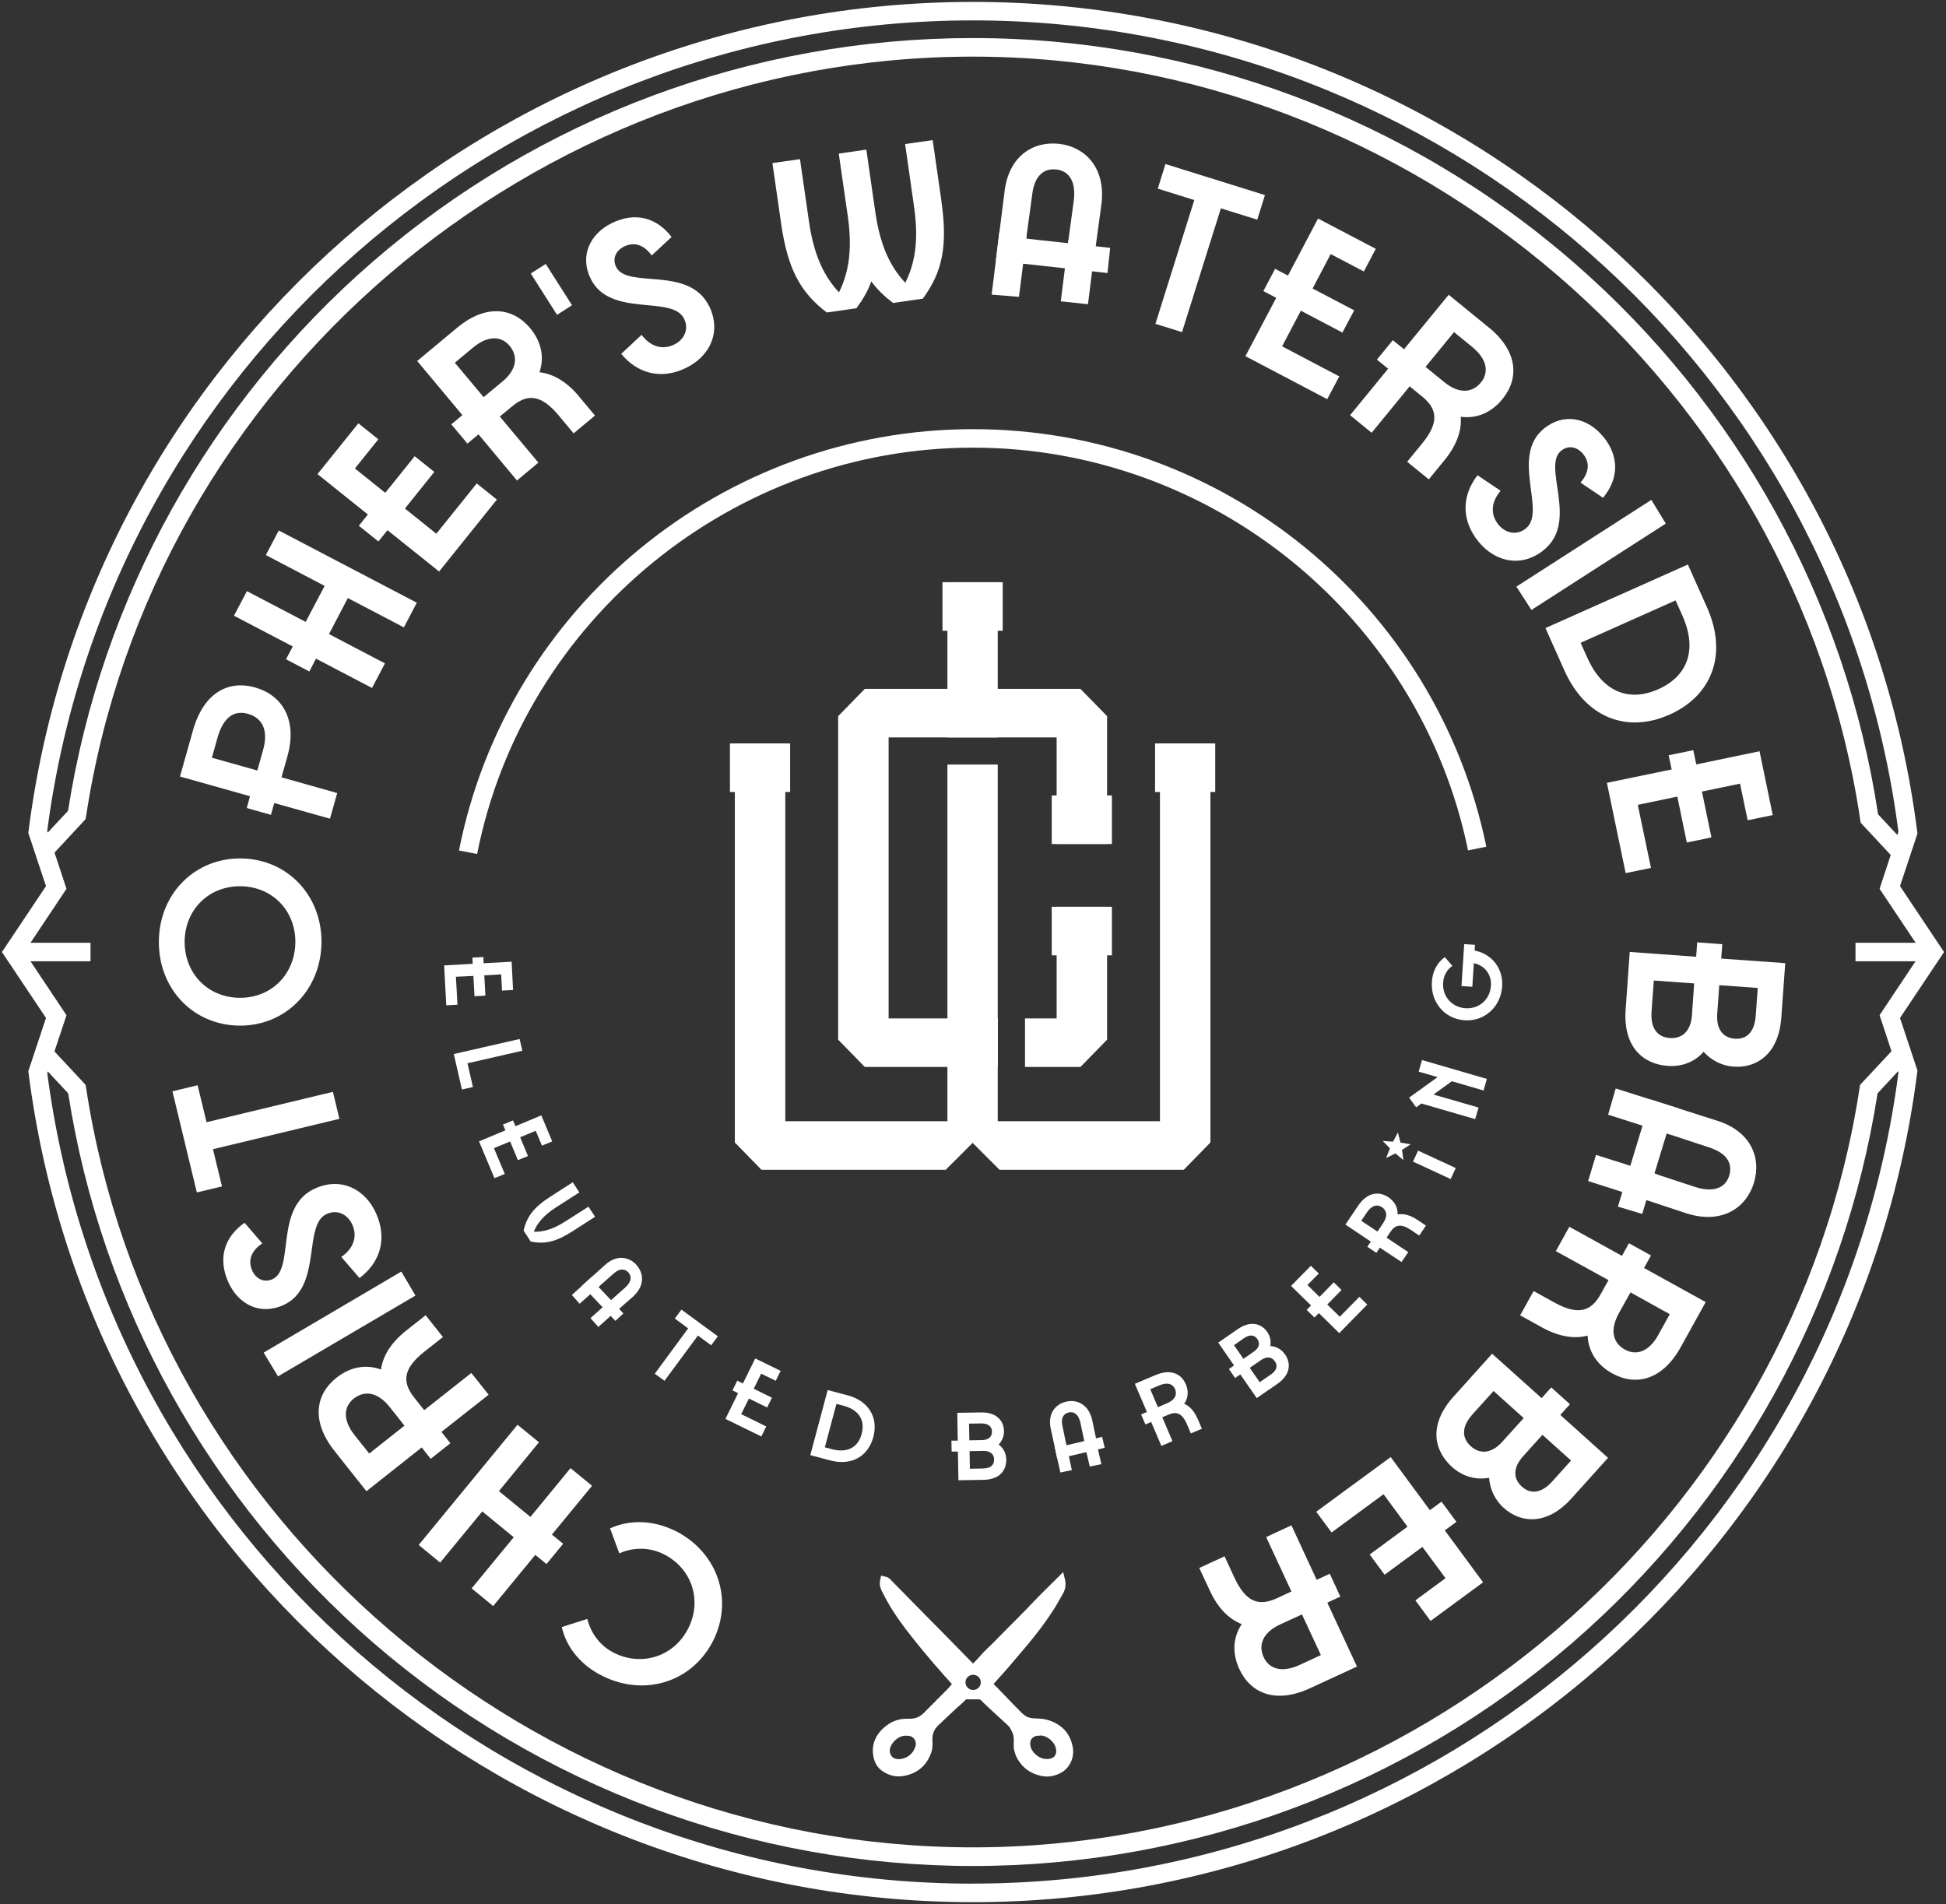 <svg width="510" height="499" viewBox="0 0 510 499" fill="none" xmlns="http://www.w3.org/2000/svg">
<rect x="0" y="0" width="510" height="499" fill="#333333" stroke="none"/>
<g clip-path="url(#clip0_108_267)">
<path d="M509.49 249.5L497.944 232.224L502.523 218.434L502.444 217.883C486.714 93.974 380.311 0.5 254.961 0.5C129.61 0.5 23.287 93.875 7.497 217.705L7.418 218.277L10.477 227.516L12.056 232.224L0.51 249.5L12.056 266.776L7.418 280.743L7.497 281.295C23.287 405.125 129.689 498.5 254.961 498.5C380.232 498.5 486.714 405.027 502.444 281.117L502.523 280.566L497.944 266.776L509.49 249.5ZM254.961 5.346C377.706 5.346 481.898 96.712 497.529 217.961L497.253 218.828L492.2 213.411C483.733 157.445 455.411 106.108 412.403 68.758C368.784 30.857 312.849 9.975 254.961 9.975C197.072 9.975 141.433 30.758 97.853 68.443C54.905 105.616 26.504 156.736 17.839 212.485L12.51 218.198L12.372 217.784C28.122 96.633 132.294 5.346 254.961 5.346ZM254.961 493.654C132.294 493.654 28.122 402.367 12.392 281.236L12.53 280.822L14.267 275.562L17.425 266.067L7.99 251.923L6.372 249.5L7.99 247.077L17.425 232.933L14.286 223.438L22.438 214.672L22.556 213.943C39.806 100.435 139.716 14.841 254.961 14.841C370.205 14.841 470.608 100.849 487.523 214.869L487.621 215.597L495.516 224.068L492.595 232.933L502.03 247.057L503.648 249.48L502.03 251.903L492.595 266.047L495.714 275.483L497.451 280.743L497.549 281.019C481.898 402.288 377.706 493.634 254.98 493.634" fill="white"/>
<path d="M500.253 277.749L497.431 280.763L492.063 286.535C483.379 342.284 454.998 393.384 412.052 430.557C368.474 468.242 312.679 489.024 254.97 489.024C197.261 489.024 141.447 468.242 97.869 430.557C54.943 393.384 26.522 342.284 17.878 286.535L12.549 280.822L9.746 277.808L13.299 274.498L14.266 275.542L22.437 284.309L22.555 285.038C39.825 398.545 139.75 484.139 254.97 484.139C370.191 484.139 470.077 398.545 487.366 285.038L487.484 284.309L495.714 275.503L496.701 274.459L500.253 277.768V277.749Z" fill="white"/>
<path d="M389.513 221.901L384.737 222.866C372.184 161.7 317.614 117.317 254.99 117.317C192.367 117.317 137.223 162.114 125.046 223.812L120.29 222.886C132.921 158.903 189.564 112.471 255.01 112.471C320.456 112.471 376.526 158.489 389.533 221.901" fill="white"/>
<path d="M281.101 457.663C280.568 454.984 279.128 452.935 276.779 451.655C275.259 450.827 273.641 450.394 271.825 450.374C271.154 450.355 270.503 450.315 269.931 450.177C268.944 449.98 268.154 449.311 267.463 448.582C266.082 447.222 264.76 445.824 263.418 444.425L261.345 442.278L260.378 441.332L261.543 440.032C262.45 439.028 263.358 438.003 264.266 436.979C265.628 435.363 266.99 433.748 268.371 432.133L269.536 430.754C271.667 428.193 273.7 425.514 275.516 422.776C276.483 421.318 277.371 419.801 278.2 418.324L278.575 417.654C279.207 416.511 279.404 415.329 279.147 414.128L278.634 412L275.654 414.955C274.549 416.038 273.463 417.102 272.378 418.205C271.588 419.013 270.759 419.86 269.99 420.687C269.299 421.436 268.588 422.145 267.878 422.874C266.871 423.918 265.845 424.923 264.799 425.967L263.279 427.503L261.839 428.961C260.812 430.025 259.766 431.089 258.681 432.093C258.03 432.724 257.437 433.354 256.845 434.024C256.253 434.694 255.661 435.344 255.01 435.974C252.207 433.137 249.444 430.261 246.642 427.425C246.207 426.972 244.096 424.864 244.096 424.864C244.096 424.864 236.3 416.905 233.793 414.384L233.635 414.226C233.379 413.911 232.945 413.399 232.135 413.221L230.912 412.926L230.655 414.167C230.399 415.369 230.813 416.413 231.149 417.063C231.997 418.757 232.728 420.077 233.458 421.278C235.925 425.277 238.866 428.922 241.747 432.448C243.642 434.753 245.615 437.038 247.668 439.343C248.26 440.013 248.872 440.682 249.484 441.352L248.536 442.416C248.378 442.613 248.201 442.81 248.043 442.987L247.885 443.105C245.951 445.075 244.017 447.006 242.063 448.956C241.747 449.271 241.392 449.547 240.958 449.803C240.247 450.256 239.398 450.433 238.333 450.433H237.583C235.688 450.433 233.931 451.024 232.451 452.128C229.491 454.334 228.307 457.112 228.899 460.323C229.214 462.056 230.043 463.376 231.425 464.262C232.747 465.109 234.07 465.543 235.51 465.543C235.984 465.543 236.477 465.484 236.971 465.405C240.444 464.735 242.833 462.706 244.036 459.377C244.451 458.234 244.411 457.131 244.372 456.127V455.949C244.293 454.432 244.826 453.191 245.911 452.147C247.51 450.611 249.148 449.114 250.747 447.597C250.944 447.419 251.142 447.262 251.339 447.085C251.536 446.927 251.714 446.769 251.911 446.592C252.109 446.415 252.286 446.237 252.484 446.041L253.234 445.312L253.273 445.351H256.53C256.727 445.351 256.885 445.371 257.102 445.587C257.655 446.139 258.187 446.691 258.779 447.222L260.97 449.252C262.075 450.256 263.161 451.261 264.266 452.285C264.661 452.679 264.918 453.231 265.233 453.861L265.352 454.157C265.727 454.905 265.707 455.792 265.667 456.993C265.569 459.042 266.378 460.973 267.957 462.726C269.279 464.144 270.957 465.031 273.108 465.464C273.542 465.523 273.976 465.582 274.391 465.582C275.24 465.582 276.128 465.405 277.036 465.07C278.042 464.696 278.93 464.125 279.522 463.474C280.963 461.899 281.535 459.85 281.121 457.722M239.497 458.687C238.688 460.106 237.148 461.012 235.53 461.012C235.313 461.012 235.096 461.012 234.879 460.953C234.01 460.835 233.32 460.066 233.201 459.081C233.103 458.274 233.497 457.289 234.247 456.442C235.076 455.496 236.241 454.886 237.208 454.886C237.267 454.886 237.701 454.886 237.701 454.886H237.8C238.195 454.886 239.556 454.984 239.951 456.501C240.129 457.131 239.971 457.801 239.477 458.648M255.03 442.889C253.924 442.889 253.036 442.022 253.036 440.899C253.036 439.776 253.905 438.909 255.03 438.909C256.155 438.909 257.043 439.796 257.043 440.899C257.043 442.002 256.155 442.889 255.03 442.889ZM276.483 460.126C276.128 460.618 275.496 460.933 274.667 460.992C274.529 460.992 274.43 460.992 274.312 460.992C272.299 460.992 270.463 459.278 270.088 457.742C269.753 456.324 270.227 455.398 271.47 454.945C271.628 454.905 271.865 454.886 272.102 454.886C272.279 454.886 272.457 454.886 272.753 454.826C274.253 454.826 276.305 456.304 276.72 458.195C276.897 458.944 276.819 459.613 276.463 460.086" fill="white"/>
<path d="M506.57 247.077H486.28V251.923H506.57V247.077Z" fill="white"/>
<path d="M23.721 247.077H3.431V251.923H23.721V247.077Z" fill="white"/>
<path d="M449.768 293.627L439.821 290.455L432.538 288.13L430.466 295.005L427.268 305.525L425.176 312.4L424.012 316.222L430.387 318.133L431.472 314.508L442.327 318.093C451.426 320.831 457.702 316.458 459.656 309.997C461.669 303.358 458.846 296.365 449.728 293.607M453.202 308.046C452.353 310.883 449.728 312.715 444.459 311.139L434.275 307.79L433.584 307.554L436.801 297.034L437.808 297.369L447.656 300.62C452.906 302.215 454.07 305.19 453.202 308.066" fill="white"/>
<path d="M439.822 290.455L437.828 297.35L436.822 297.015L430.466 295.006L421.446 292.129L423.44 285.254L432.558 288.15L439.822 290.455Z" fill="white"/>
<path d="M434.295 307.751V307.771L432.282 314.646L425.197 312.4L416.216 309.524L418.269 302.668L427.289 305.525L433.605 307.534L434.295 307.751Z" fill="white"/>
<path d="M176.755 401.106C171.15 398.368 164.992 398.211 159.881 400.535L162.308 407.095C165.9 405.46 170.124 405.46 173.755 407.213C181.156 410.818 184.097 419.131 180.466 426.558C176.854 433.985 168.446 436.841 161.045 433.236C157.414 431.483 154.848 428.094 153.92 424.273L147.23 426.4C148.453 431.857 152.401 436.565 158.065 439.303C169.295 444.78 181.709 440.584 187.018 429.749C192.288 418.954 187.906 406.524 176.755 401.087" fill="white"/>
<path d="M155.164 389.385L149.519 384.756L139.019 397.541L130.75 390.784L141.25 377.979L135.625 373.389L109.731 404.889L115.356 409.518L126.388 396.103L134.638 402.86L123.605 416.275L129.25 420.904L140.283 407.489L143.223 409.892L147.585 404.574L144.644 402.17L155.164 389.385Z" fill="white"/>
<path d="M128.066 365.529L123.526 359.816L111.172 369.568L108.527 366.219C105.29 362.161 105.685 358.595 111.231 354.222L116.086 350.4L111.547 344.687L106.435 348.726C102.507 351.838 100.356 355.305 99.843 358.91C95.738 357.393 91.593 358.359 88.218 361.038C82.633 365.45 81.528 372.463 87.626 380.205L96.034 390.803L110.52 379.338L112.869 382.313L118.04 378.235L115.691 375.261L128.066 365.509V365.529ZM96.764 380.934L92.955 376.147C89.659 371.991 90.152 368.563 92.718 366.534C95.363 364.446 98.836 364.603 102.132 368.74L106.001 373.626L96.764 380.934Z" fill="white"/>
<path d="M105.172 333.242L69.094 354.478L72.863 360.703L108.882 339.526L105.172 333.242Z" fill="white"/>
<path d="M98.58 318.014C95.757 311.671 89.462 308.401 82.633 311.435C71.758 316.241 77.363 332.612 71.383 335.251C69.153 336.236 67.061 335.133 66.094 332.966C64.989 330.464 65.64 327.943 68.738 325.855L64.1 320.457C58.89 324.082 57.015 329.637 59.818 335.98C62.403 341.792 68.067 344.766 74.186 342.067C84.646 337.418 79.238 320.969 85.652 318.133C88.534 316.852 91.179 318.369 92.343 320.969C93.705 324.062 92.678 327.194 89.442 329.401L94.218 334.936C99.428 331.036 101.639 324.889 98.58 318.034" fill="white"/>
<path d="M88.948 293.213L87.251 286.141L54.134 294.099L51.785 284.407L45.193 286.003L51.588 312.499L58.179 310.923L55.811 301.171L88.948 293.213Z" fill="white"/>
<path d="M63.291 224.974C51.272 224.777 41.838 233.997 41.64 246.466C41.423 258.995 50.482 268.589 62.581 268.786C74.6 268.983 84.034 259.645 84.251 247.175C84.448 234.706 75.33 225.171 63.311 224.974M62.679 261.497C54.272 261.359 48.272 254.917 48.39 246.584C48.528 238.311 54.804 232.125 63.153 232.263C71.501 232.401 77.521 238.784 77.403 247.057C77.264 255.39 71.028 261.635 62.679 261.497Z" fill="white"/>
<path d="M73.771 203.719L75.291 198.341C78.094 188.452 73.811 182.128 66.844 180.158C59.818 178.188 53.364 181.517 50.561 191.446L47.167 203.502L65.521 208.663L64.673 211.756L71.008 213.549L71.876 210.456L86.481 214.553L88.376 207.836L73.771 203.719ZM68.936 196.607L67.436 201.926L55.535 198.577L56.995 193.357C58.554 187.861 61.436 186.068 64.969 187.073C68.6 188.097 70.475 191.17 68.936 196.607Z" fill="white"/>
<path d="M105.843 164.418L109.237 157.957L73.061 139.026L69.666 145.468L85.08 153.544L80.106 162.98L64.712 154.923L61.318 161.365L76.732 169.422L74.955 172.771L81.074 175.982L82.81 172.613L97.494 180.296L100.889 173.854L86.225 166.172L91.159 156.736L105.843 164.418Z" fill="white"/>
<path d="M124.947 126.694L114.349 139.873L106.119 133.274L113.816 123.68L108.685 119.563L100.968 129.156L93.014 122.774L99.152 115.131L93.922 110.935L83.205 124.251L96.409 134.83L94.04 137.785L99.172 141.902L101.54 138.947L115.079 149.782L130.217 130.929L124.947 126.694Z" fill="white"/>
<path d="M151.749 103.882C148.513 100.021 144.98 97.953 141.388 97.559C142.789 93.442 141.723 89.325 138.96 86.015C134.381 80.558 127.316 79.632 119.737 85.936L109.336 94.604L121.178 108.787L118.277 111.21L122.5 116.254L125.401 113.83L135.487 125.926L141.092 121.237L130.987 109.162L134.283 106.443C138.27 103.134 141.842 103.41 146.361 108.807L150.328 113.574L155.934 108.906L151.749 103.902V103.882ZM131.559 100.08L126.744 104.079L119.204 95.057L123.921 91.137C128.007 87.729 131.441 88.123 133.553 90.625C135.704 93.225 135.664 96.712 131.579 100.08" fill="white"/>
<path d="M143.026 69.172L139.098 71.674L145.987 82.508L149.914 79.987L143.026 69.172Z" fill="white"/>
<path d="M185.814 80.184C180.525 69.526 164.381 75.811 161.479 69.98C160.394 67.793 161.42 65.665 163.571 64.602C166.019 63.4 168.584 63.932 170.795 66.946L176.005 62.1C172.137 57.057 166.512 55.422 160.295 58.495C154.591 61.312 151.848 67.103 154.828 73.092C159.9 83.336 176.163 77.249 179.262 83.493C180.663 86.31 179.262 89.029 176.716 90.29C173.676 91.787 170.499 90.9 168.15 87.748L162.802 92.732C166.946 97.775 173.163 99.706 179.913 96.357C186.13 93.284 189.13 86.862 185.834 80.184" fill="white"/>
<path d="M246.721 52.624L244.431 36.727L237.208 37.751L239.556 54.2C240.918 63.597 239.576 69.428 237.247 74.116C233.695 70.275 230.754 65.055 229.412 55.658L227.043 39.209L219.82 40.253L222.188 56.682C223.53 66.079 222.188 71.93 219.879 76.618C216.307 72.777 213.386 67.537 212.024 58.14L209.656 41.711L202.432 42.735L204.722 58.652C206.439 70.531 209.774 76.638 216.682 81.898L224.458 80.775C226.136 78.49 227.478 76.224 228.346 73.742C229.885 75.87 231.78 77.662 234.05 79.396L241.846 78.273C246.977 71.299 248.418 64.503 246.701 52.624" fill="white"/>
<path d="M305.436 42.992L303.423 49.433L312.995 52.428L302.811 84.872L309.778 87.039L319.962 54.594L329.495 57.569L331.508 51.127L305.436 42.992Z" fill="white"/>
<path d="M357.422 71.142L360.56 65.213L345.422 57.274L337.547 72.225L334.172 70.453L331.093 76.284L334.468 78.056L326.396 93.343L347.83 104.611L350.988 98.642L336.008 90.763L340.922 81.425L351.817 87.158L354.895 81.327L344.001 75.614L348.738 66.591L357.422 71.142Z" fill="white"/>
<path d="M390.145 85.798L379.665 77.249L367.961 91.531L365.02 89.147L360.856 94.249L363.797 96.633L353.83 108.807L359.474 113.417L369.441 101.243L372.737 103.941C376.763 107.212 377.178 110.777 372.698 116.234L368.79 121.021L374.454 125.63L378.579 120.587C381.757 116.707 383.118 112.846 382.822 109.221C387.164 109.812 390.993 107.98 393.717 104.631C398.236 99.135 397.782 92.004 390.164 85.798M388.112 100.238C385.98 102.838 382.546 103.449 378.421 100.08L373.605 96.141L381.066 87.039L385.803 90.9C389.908 94.269 390.184 97.697 388.112 100.238Z" fill="white"/>
<path d="M420.085 114.362C416.058 109.457 409.822 108.098 404.611 112.333C395.769 119.583 405.342 134.022 399.934 138.455C397.486 140.464 394.526 139.696 392.71 137.509C390.579 134.889 390.717 131.58 393.283 128.625L387.224 124.547C383.237 129.688 382.743 136.17 387.52 142.001C391.921 147.359 398.868 148.836 404.631 144.108C413.848 136.583 404.059 122.262 409.131 118.125C411.045 116.588 413.354 117.101 414.874 118.952C416.611 121.06 416.65 123.66 414.203 126.477L420.124 130.457C424.17 125.571 424.525 119.721 420.124 114.362" fill="white"/>
<path d="M432.775 131.008L397.407 153.741L401.355 159.848L436.564 137.214L432.775 131.008Z" fill="white"/>
<path d="M447.321 159.06L442.347 147.95L405.026 164.596L409.999 175.726C415.683 188.393 426.657 192.155 437.571 187.27C448.446 182.424 452.985 171.707 447.321 159.06ZM434.591 180.631C427.505 183.803 420.282 181.971 415.979 172.338L414.243 168.457L439.13 157.346L440.867 161.227C445.189 170.86 441.735 177.44 434.61 180.631" fill="white"/>
<path d="M461.136 196.883L444.558 200.33L443.768 196.607L437.314 197.927L438.104 201.65L421.131 205.157L426.045 228.816L432.676 227.456L429.222 210.929L439.584 208.762L442.071 220.798L448.525 219.458L446.038 207.442L456.024 205.373L458.018 214.967L464.59 213.608L461.136 196.883Z" fill="white"/>
<path d="M451.09 251.214L451.367 247.451L444.794 246.959L444.518 250.741L427.111 249.48L426.045 264.531C425.334 274.479 430.683 278.872 437.097 279.345C440.63 279.601 444.064 278.399 446.472 275.641C448.525 277.946 451.367 279.325 454.386 279.541C460.208 279.955 466.129 276.409 466.84 266.698L467.866 252.415L451.09 251.214ZM443.433 266.028C443.097 270.499 440.63 272.253 437.61 272.036C434.571 271.819 432.499 269.751 432.834 265.043L433.426 256.966L444.005 257.734L443.413 266.047L443.433 266.028ZM460.13 266.225C459.794 270.775 457.524 272.41 454.663 272.213C451.821 271.997 449.748 270.066 450.044 265.693L450.577 258.187L460.662 258.916L460.13 266.244V266.225Z" fill="white"/>
<path d="M430.841 332.336L432.696 329.026L426.913 325.815L425.078 329.125L411.282 321.501L407.749 327.884L421.545 335.488L419.473 339.211C416.966 343.742 413.512 344.766 407.335 341.338L401.927 338.344L398.394 344.707L404.118 347.879C408.519 350.302 412.565 350.952 416.078 350.026C416.256 354.379 418.742 357.827 422.512 359.915C428.729 363.362 435.676 361.688 440.472 353.06L447.025 341.24L430.841 332.296V332.336ZM434.65 349.77C432.084 354.419 428.709 355.286 425.847 353.69C422.887 352.055 421.703 348.805 424.269 344.155L427.308 338.699L437.61 344.412L434.63 349.77H434.65Z" fill="white"/>
<path d="M408.914 370.828L411.44 368.011L406.545 363.599L404.019 366.416L391.052 354.773L380.947 366.002C374.276 373.409 375.796 380.186 380.552 384.46C383.197 386.824 386.651 387.967 390.263 387.277C390.46 390.37 391.861 393.187 394.111 395.197C398.453 399.097 405.302 399.944 411.835 392.714L421.426 382.057L408.933 370.828H408.914ZM393.736 377.822C390.717 381.171 387.697 381.033 385.447 379.004C383.197 376.955 382.822 374.059 386 370.553L391.427 364.544L399.322 371.636L393.736 377.822ZM406.821 388.223C403.782 391.611 400.96 391.513 398.828 389.582C396.716 387.671 396.282 384.874 399.203 381.604L404.236 376.029L411.736 382.766L406.821 388.223Z" fill="white"/>
<path d="M378.638 401.067L381.697 398.841L377.79 393.542L374.73 395.768L364.468 381.86L344.948 396.182L348.975 401.619L362.593 391.592L368.869 400.102L358.961 407.391L362.869 412.69L372.777 405.401L378.836 413.596L370.941 419.407L374.908 424.805L388.684 414.679L378.638 401.067Z" fill="white"/>
<path d="M347.83 420.018L351.264 418.422L348.501 412.433L345.067 414.029L338.455 399.747L331.824 402.82L338.455 417.083L334.587 418.875C329.87 421.042 326.495 419.86 323.515 413.458L320.929 407.863L314.298 410.917L317.061 416.846C319.153 421.397 322.034 424.312 325.429 425.632C323.002 429.257 322.982 433.492 324.798 437.412C327.797 443.854 334.389 446.572 343.33 442.436L355.626 436.762L347.85 419.998L347.83 420.018ZM340.606 436.329C335.791 438.535 332.554 437.274 331.192 434.339C329.771 431.266 330.718 427.937 335.554 425.691L341.218 423.091L346.172 433.748L340.606 436.329Z" fill="white"/>
<path d="M287.16 64.543L288.7 53.215C289.726 43.779 284.259 38.441 277.529 37.692C270.641 36.944 264.266 41.002 263.24 50.438L261.937 60.76L261.839 61.469L260.99 68.345H261.01L268.154 69.113L279.108 70.314L286.253 71.103L290.239 71.556L290.95 64.956L287.18 64.543H287.16ZM279.897 63.735H279.878L268.944 62.533L269.082 61.489L270.483 51.206C271.075 45.769 273.799 44.075 276.799 44.41C279.759 44.725 282.029 46.971 281.437 52.408L279.996 63.006L279.897 63.715V63.735Z" fill="white"/>
<path d="M269.082 61.489L268.944 62.533L268.135 69.113L267.049 77.8L259.885 77.209L260.99 68.344L261.819 61.469L261.918 60.76L269.082 61.489Z" fill="white"/>
<path d="M287.161 63.735L286.213 71.103L285.128 79.731L278.003 78.963L279.088 70.315L279.878 63.735H279.897L279.976 63.026H279.996L287.161 63.735Z" fill="white"/>
<path d="M134.086 252.041L126.744 252.435L126.665 250.8L123.803 250.958L123.882 252.593L116.402 253.006L116.954 263.467L119.895 263.309L119.481 255.981L124.06 255.764L124.356 261.083L127.218 260.926L126.921 255.607L131.343 255.351L131.56 259.606L134.461 259.448L134.086 252.041Z" fill="white"/>
<path d="M136.889 275.365L136.178 272.292L118.928 276.232L121.059 285.53L123.941 284.88L122.52 278.655L136.889 275.365Z" fill="white"/>
<path d="M141.862 292.307L135.092 295.143L134.461 293.626L131.816 294.71L132.467 296.227L125.54 299.123L129.586 308.775L132.29 307.652L129.448 300.896L133.691 299.142L135.724 304.047L138.369 302.964L136.316 298.039L140.402 296.345L142.04 300.245L144.724 299.123L141.862 292.307Z" fill="white"/>
<path d="M154.237 316.222L148.158 320.102C144.684 322.329 142.158 322.86 139.888 322.801C140.756 320.713 142.296 318.605 145.77 316.379L151.829 312.499L150.112 309.839L144.25 313.602C139.868 316.419 138.052 318.842 137.223 322.506L139.079 325.362C142.75 326.13 145.691 325.48 150.072 322.663L155.954 318.881L154.237 316.241V316.222Z" fill="white"/>
<path d="M166.769 331.449C164.697 329.263 161.46 328.79 158.46 331.607L155.085 334.641L152.578 336.906L154.69 339.171L157.907 342.579L160.019 344.825L161.282 346.165L163.374 344.215L162.249 343.013L166.019 339.703C169.019 336.886 168.743 333.597 166.73 331.449M163.907 337.379L160.138 340.728L156.861 337.261L157.256 336.906L160.651 333.912C162.388 332.277 163.749 332.493 164.657 333.439C165.526 334.385 165.644 335.763 163.907 337.379Z" fill="white"/>
<path d="M178.591 343.21L176.854 345.554L180.348 348.135L171.604 360.014L174.15 361.865L182.913 350.006L186.387 352.567L188.124 350.203L178.591 343.21Z" fill="white"/>
<path d="M203.301 361.865L204.584 359.265L197.933 356.014L194.696 362.574L193.216 361.826L191.972 364.387L193.433 365.116L190.117 371.853L199.531 376.462L200.814 373.823L194.242 370.612L196.275 366.514L201.051 368.858L202.314 366.297L197.538 363.953L199.472 359.994L203.301 361.865Z" fill="white"/>
<path d="M222.011 365.647L216.919 364.288L212.36 381.348L217.452 382.707C223.274 384.263 227.537 381.604 228.88 376.6C230.202 371.616 227.834 367.184 222.011 365.628M225.82 375.793C224.972 379.043 222.366 380.954 217.965 379.772L216.169 379.299L219.208 367.913L221.004 368.386C225.426 369.548 226.709 372.503 225.82 375.773" fill="white"/>
<path d="M261.74 378.57C262.648 377.605 263.142 376.344 263.122 375.024C263.083 372.503 261.326 370.08 257.102 370.159L250.885 370.257L251.003 377.546H249.346L249.405 380.422H251.043L251.181 387.927L257.714 387.829C262.056 387.75 263.754 385.288 263.714 382.51C263.694 380.954 263.043 379.536 261.74 378.59M253.964 373.094L257.161 373.035C259.115 373.035 259.944 373.921 259.964 375.182C259.984 376.423 259.214 377.388 257.319 377.408L254.043 377.467L253.964 373.094ZM257.694 384.854L254.181 384.913L254.102 380.304L257.714 380.245C259.668 380.205 260.517 381.21 260.536 382.51C260.556 383.83 259.747 384.795 257.694 384.835" fill="white"/>
<path d="M313.844 371.813C312.996 369.804 311.772 368.504 310.351 367.893C311.437 366.357 311.516 364.505 310.785 362.791C309.581 359.954 306.759 358.694 302.831 360.368L297.423 362.653L300.581 370.04L299.061 370.691L300.186 373.311L301.686 372.66L304.371 378.925L307.272 377.684L304.608 371.419L306.305 370.71C308.377 369.843 309.818 370.395 311.042 373.192L312.088 375.655L314.989 374.433L313.884 371.833L313.844 371.813ZM305.95 367.716L303.463 368.78L301.45 364.072L303.897 363.047C306.009 362.141 307.39 362.732 307.943 364.032C308.535 365.372 308.061 366.81 305.95 367.696" fill="white"/>
<path d="M336.739 354.911C335.851 353.65 334.509 352.843 332.93 352.764C333.147 351.444 332.851 350.124 332.101 349.041C330.66 346.972 327.857 345.928 324.384 348.332L319.272 351.858L323.416 357.846L322.074 358.792L323.693 361.136L325.055 360.191L329.357 366.396L334.746 362.693C338.298 360.23 338.338 357.216 336.778 354.931M323.397 352.528L326.022 350.696C327.66 349.592 328.824 349.908 329.515 350.932C330.226 351.937 330.127 353.178 328.568 354.241L325.884 356.113L323.397 352.528ZM333.028 360.23L330.147 362.239L327.522 358.477L330.502 356.428C332.101 355.325 333.364 355.68 334.114 356.763C334.864 357.827 334.726 359.088 333.028 360.25" fill="white"/>
<path d="M356.258 339.861L351.126 345.081L347.85 341.87L351.58 338.068L349.547 336.059L345.817 339.881L342.639 336.768L345.62 333.754L343.547 331.725L338.356 337.005L343.587 342.126L342.442 343.289L344.495 345.298L345.639 344.116L350.988 349.376L358.33 341.89L356.258 339.861Z" fill="white"/>
<path d="M371.356 319.63C369.54 318.428 367.843 317.995 366.284 318.27C366.363 316.379 365.415 314.803 363.856 313.759C361.29 312.046 358.231 312.538 355.863 316.084L352.606 320.93L359.257 325.382L358.349 326.741L360.718 328.337L361.626 326.978L367.31 330.74L369.067 328.14L363.382 324.358L364.409 322.821C365.652 320.95 367.192 320.634 369.718 322.309L371.948 323.806L373.705 321.186L371.356 319.61V319.63ZM362.514 320.516L360.994 322.762L356.751 319.925L358.231 317.739C359.514 315.828 360.994 315.572 362.159 316.36C363.382 317.167 363.777 318.605 362.514 320.516Z" fill="white"/>
<path d="M371.652 301.546L370.31 304.422L380.178 308.992L381.52 306.116L371.652 301.546ZM369.698 299.891L367.033 299.438L366.362 296.798L365.079 299.201L362.375 299.004L364.27 300.955L363.264 303.476L365.711 302.275L367.803 304.028L367.428 301.368L369.698 299.891Z" fill="white"/>
<path d="M388.803 285.786L389.672 282.753L372.678 277.808L371.79 280.842L376.764 282.28L369.283 287.658L371.138 290.199L372.5 289.194L386.612 293.292L387.501 290.258L375.678 286.85L380.494 283.363L388.803 285.786Z" fill="white"/>
<path d="M386.474 249.086L386.553 247.609L383.731 247.432L383.02 258.424L385.862 258.601L386.257 252.416C389.257 253.066 390.935 255.508 390.737 258.345C390.52 261.871 387.698 264.452 384.086 264.235C380.454 263.999 377.987 261.083 378.204 257.557C378.323 255.646 379.25 254.07 380.632 253.125L378.658 250.84C376.665 252.238 375.421 254.583 375.263 257.301C374.908 262.718 378.638 267.052 383.869 267.387C389.06 267.722 393.343 263.861 393.678 258.483C393.994 253.735 390.915 249.973 386.454 249.106" fill="white"/>
<path d="M157.256 336.906L156.861 337.241L154.71 339.172L151.907 341.673L149.874 339.369L152.598 336.906L155.105 334.621L157.256 336.906Z" fill="white"/>
<path d="M162.131 342.974L160.039 344.845L156.802 347.76L154.749 345.436L157.927 342.599L159.98 340.728L162.131 342.974Z" fill="white"/>
<path d="M288.838 376.561L287.24 376.955L286.213 372.05C285.266 368.051 282.246 366.652 279.384 367.342C276.463 368.031 274.47 370.612 275.417 374.63L276.384 379.043L277.095 382.353L280.115 381.643L284.713 380.56L287.753 379.851L289.51 379.417L288.858 376.62L288.838 376.561ZM279.503 378.787L279.384 378.275L278.476 373.862C277.904 371.557 278.792 370.454 280.055 370.178C281.319 369.863 282.562 370.454 283.134 372.759L284.161 377.664L279.503 378.767V378.787Z" fill="white"/>
<path d="M280.904 385.268L277.904 385.899L277.095 382.313L276.384 379.023L279.384 378.275L279.503 378.787L280.115 381.604L280.904 385.268Z" fill="white"/>
<path d="M288.641 383.712L285.601 384.342L284.713 380.52L284.081 377.802L287.121 377.073L287.733 379.791L288.641 383.712Z" fill="white"/>
<path d="M290.141 187.683V221.172H276.917V193.258H232.885V266.894H261.503V279.62H226.649L219.662 272.469V187.683L226.649 180.532H283.154L290.141 187.683Z" fill="white"/>
<path d="M290.141 237.641V272.469L283.154 279.62H268.628V266.894H276.918V237.641H290.141Z" fill="white"/>
<path d="M207.071 194.834H191.301V207.56H207.071V194.834Z" fill="white"/>
<path d="M317.219 194.834V299.418L310.232 306.569H261.957L254.911 299.517L247.846 306.569H199.571L192.584 299.418V194.834H205.807V293.843H303.996V194.834H317.219Z" fill="white"/>
<path d="M318.483 194.834H302.713V207.56H318.483V194.834Z" fill="white"/>
<path d="M291.404 237.641H275.634V250.367H291.404V237.641Z" fill="white"/>
<path d="M261.484 152.579H248.299V193.258H261.484V152.579Z" fill="white"/>
<path d="M261.484 200.37H248.299V296.483H261.484V200.37Z" fill="white"/>
<path d="M262.787 152.579H246.997V165.305H262.787V152.579Z" fill="white"/>
<path d="M291.404 208.466H275.634V221.192H291.404V208.466Z" fill="white"/>
</g>
<defs>
<clipPath id="clip0_108_267">
<rect width="508.98" height="498" fill="white" transform="translate(0.51 0.5)"/>
</clipPath>
</defs>
</svg>

